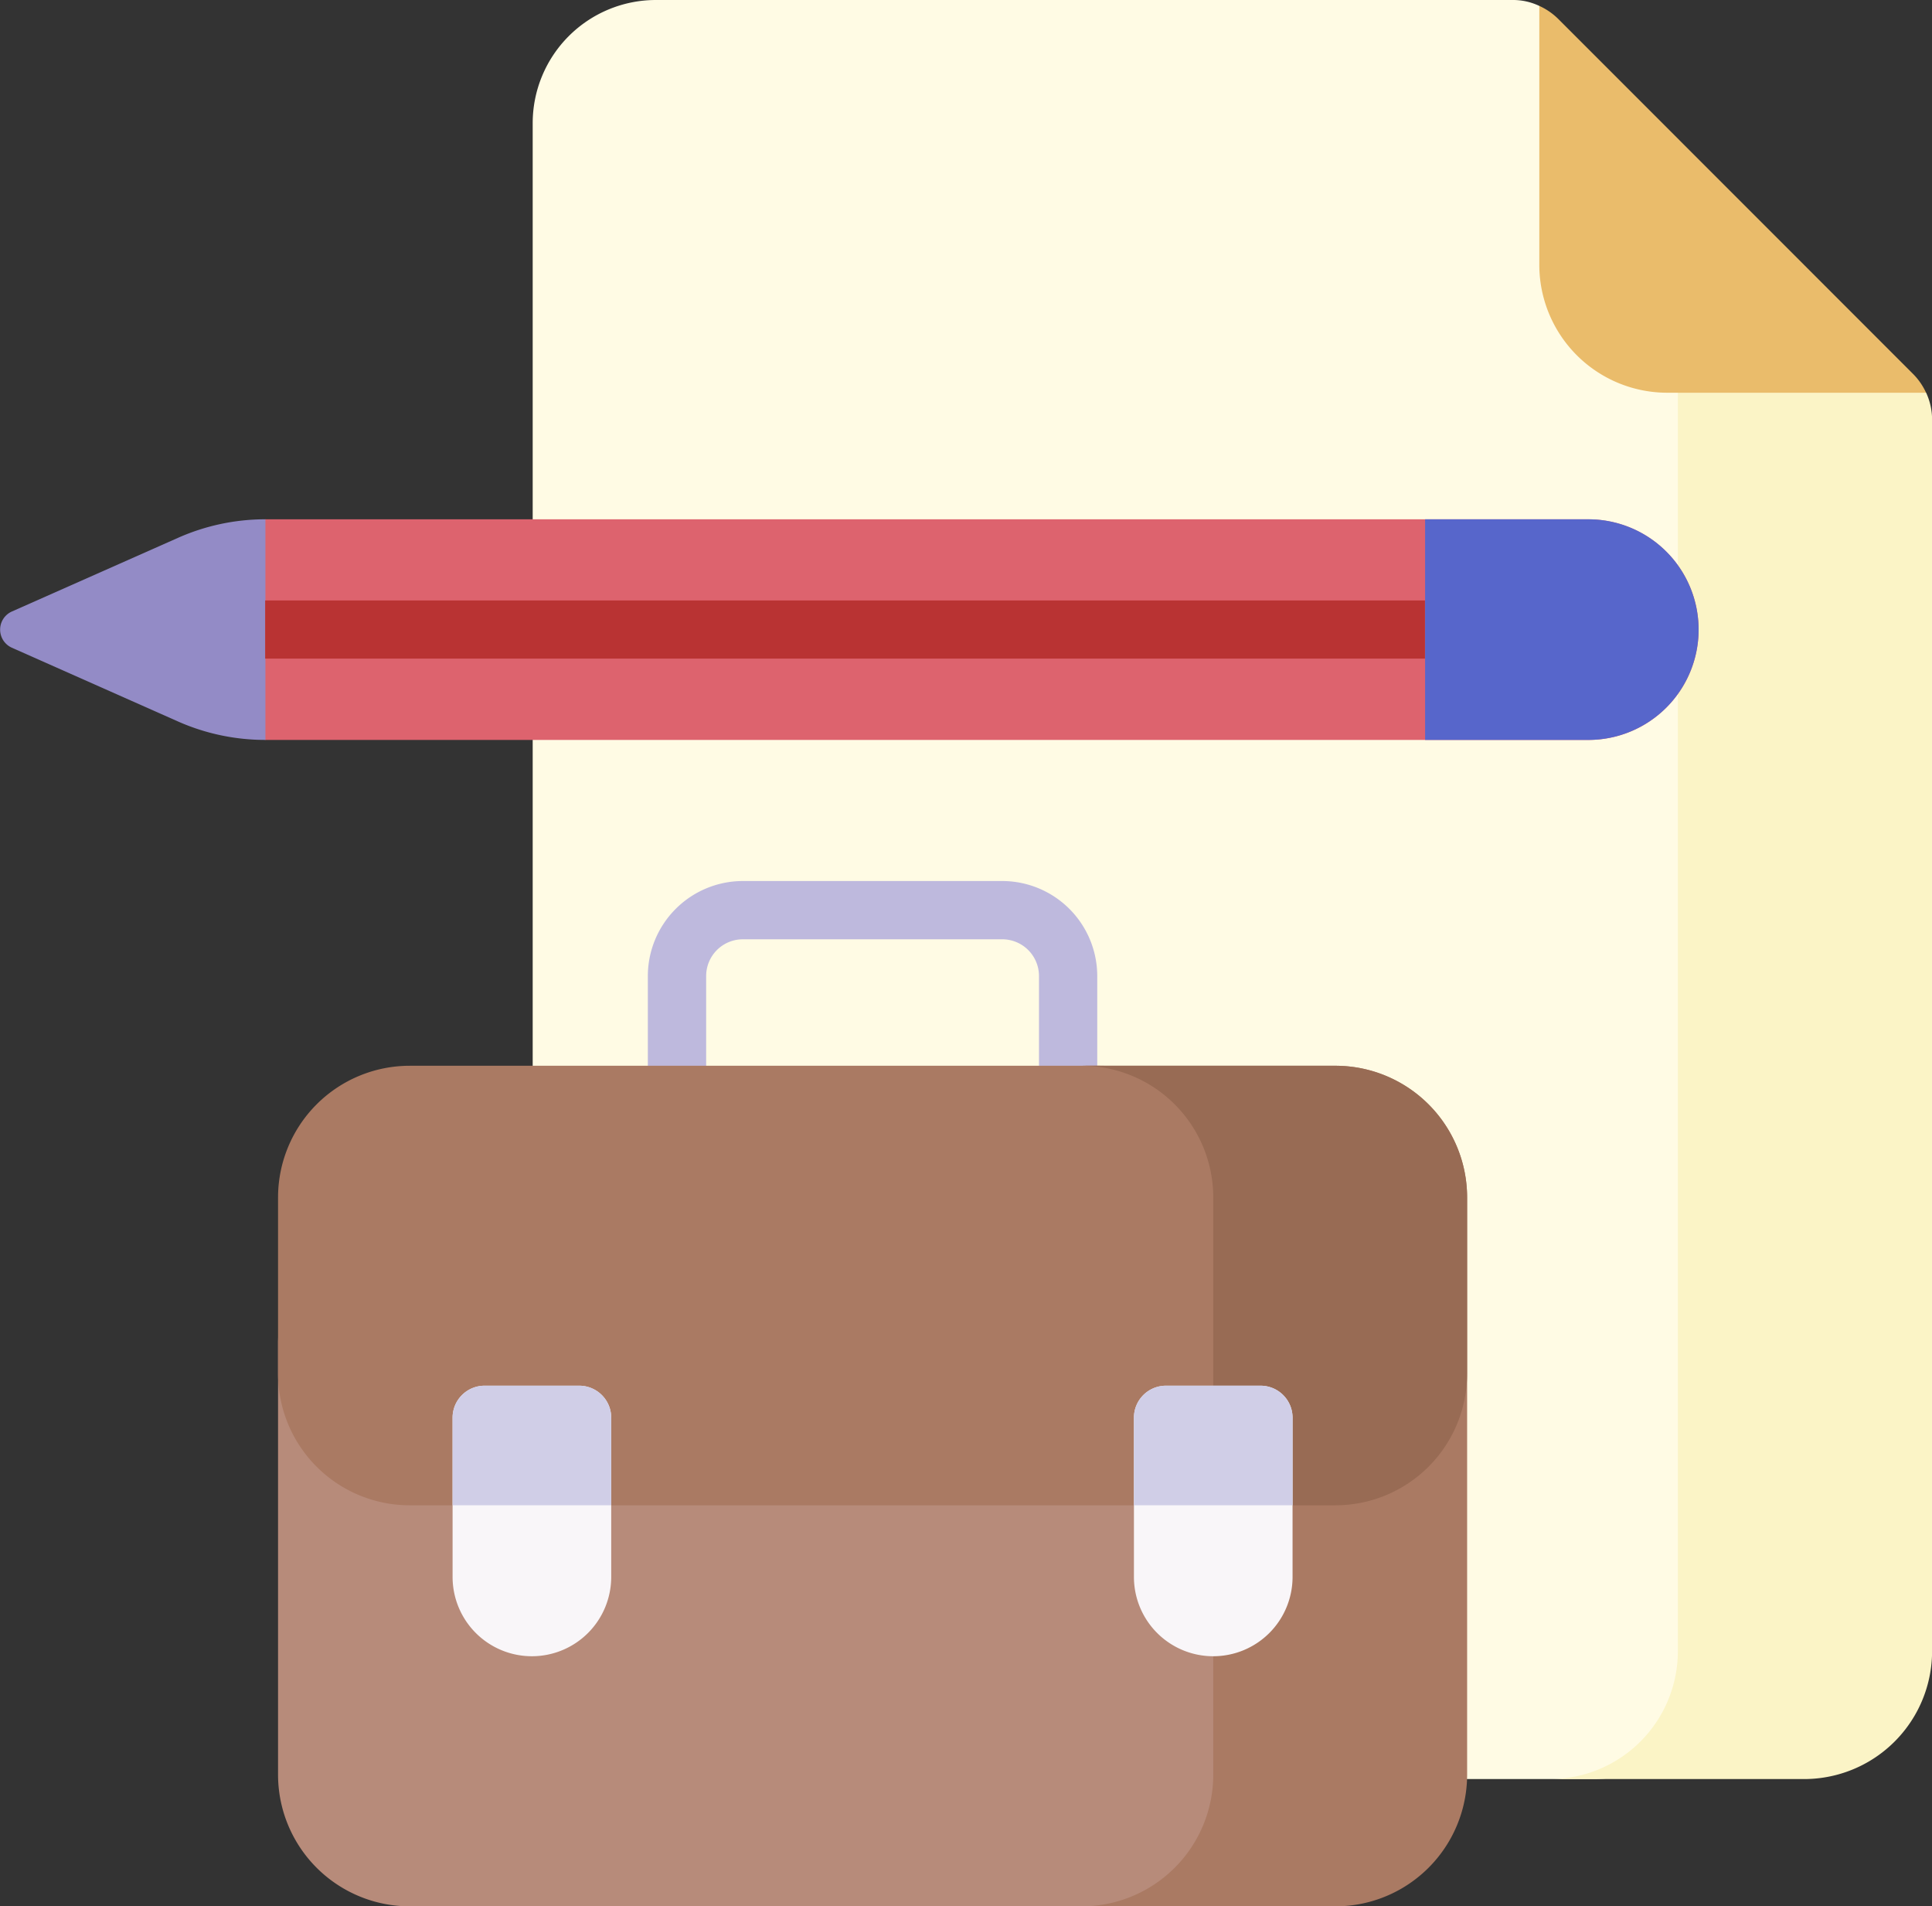 <svg xmlns="http://www.w3.org/2000/svg" width="65.099" height="64.225" viewBox="0 0 65.099 64.225"><rect x="0" y="0" width="65.099" height="64.225" fill="#333333" stroke="none"/><defs><style>.a{fill:#fffbe4;}.b{fill:#fbf4c6;}.c{fill:#eabc6b;}.d{fill:#beb9dd;}.e{fill:#b78b7a;}.f{fill:#aa7a63;}.g{fill:#986b54;}.h{fill:#f9f6f9;}.i{fill:#d0cee7;}.j{fill:#dd636e;}.k{fill:#938bc6;}.l{fill:#5766cb;}.m{fill:#b93333;}</style></defs><g transform="translate(0 -3.437)"><g transform="translate(0 3.437)"><g transform="translate(0 0)"><path class="a" d="M181.225,59.061V15.521h-.682a4.312,4.312,0,0,1-4.312-4.312V5.62l-1.147-1.983a2.056,2.056,0,0,0-.907-.2h-28.86a4.152,4.152,0,0,0-4.152,4.152V59.222a4.152,4.152,0,0,0,4.152,4.152h31.6a4.312,4.312,0,0,0,4.312-4.312Z" transform="translate(-123.216 -3.437)"/><path class="b" d="M421.895,97.974h-6.058a4.329,4.329,0,0,1-.791-.074v43.614a4.312,4.312,0,0,1-4.312,4.312H419.3a4.312,4.312,0,0,0,4.312-4.312V100.028a2.162,2.162,0,0,0-.2-.907Z" transform="translate(-358.51 -85.889)"/><path class="c" d="M420.523,17.4,408.574,5.447a2.187,2.187,0,0,0-.641-.442v8.72a4.312,4.312,0,0,0,4.312,4.312h8.72A2.188,2.188,0,0,0,420.523,17.4Z" transform="translate(-356.066 -4.806)"/><g transform="translate(9.369 29.68)"><g transform="translate(12.459)"><path class="d" d="M185.843,244.082a.982.982,0,0,1-.982-.982v-3.025a1.238,1.238,0,0,0-1.236-1.237h-8.743a1.238,1.238,0,0,0-1.236,1.237V243.1a.982.982,0,1,1-1.965,0v-3.025a3.205,3.205,0,0,1,3.2-3.2h8.743a3.205,3.205,0,0,1,3.2,3.2V243.1A.982.982,0,0,1,185.843,244.082Z" transform="translate(-171.68 -236.873)"/></g><g transform="translate(0 6.226)"><path class="e" d="M105.814,371.919V361.536H78.126a4.438,4.438,0,0,1-4.438-4.438v14.821a4.438,4.438,0,0,0,4.438,4.438h23.251A4.438,4.438,0,0,0,105.814,371.919Z" transform="translate(-73.688 -348.038)"/><path class="f" d="M295.174,285.842h-8.553a4.437,4.437,0,0,1,4.438,4.438v19.443a4.437,4.437,0,0,1-4.437,4.438h8.553a4.438,4.438,0,0,0,4.438-4.438V290.28A4.437,4.437,0,0,0,295.174,285.842Z" transform="translate(-259.547 -285.842)"/><path class="f" d="M105.814,290.28a4.438,4.438,0,0,0-4.438-4.438H78.126a4.438,4.438,0,0,0-4.438,4.438v5.932a4.438,4.438,0,0,0,4.438,4.438h27.688Z" transform="translate(-73.688 -285.842)"/><path class="g" d="M295.174,285.842h-8.553a4.437,4.437,0,0,1,4.438,4.438v10.37h4.115a4.438,4.438,0,0,0,4.438-4.437V290.28A4.437,4.437,0,0,0,295.174,285.842Z" transform="translate(-259.547 -285.842)"/><g transform="translate(5.881 10.778)"><path class="h" d="M122.611,379.73a2.672,2.672,0,0,1-2.672-2.672v-5.364a1.078,1.078,0,0,1,1.078-1.078h3.189a1.078,1.078,0,0,1,1.078,1.078v5.364A2.672,2.672,0,0,1,122.611,379.73Z" transform="translate(-119.939 -370.615)"/><path class="i" d="M124.206,370.614h-3.189a1.078,1.078,0,0,0-1.078,1.078v2.951h5.345v-2.951A1.078,1.078,0,0,0,124.206,370.614Z" transform="translate(-119.939 -370.614)"/><path class="h" d="M303.177,379.73a2.672,2.672,0,0,1-2.672-2.672v-5.364a1.078,1.078,0,0,1,1.078-1.078h3.189a1.078,1.078,0,0,1,1.078,1.078v5.364A2.672,2.672,0,0,1,303.177,379.73Z" transform="translate(-277.547 -370.615)"/><path class="i" d="M304.772,370.614h-3.189a1.078,1.078,0,0,0-1.078,1.078v2.951h5.345v-2.951A1.078,1.078,0,0,0,304.772,370.614Z" transform="translate(-277.547 -370.614)"/></g></g></g><g transform="translate(0 17.495)"><path class="j" d="M109.233,141.037H64.65l-.819.569V147.6l.819.871h44.583a3.716,3.716,0,0,0,0-7.433Z" transform="translate(-55.715 -141.037)"/><g transform="translate(0 0)"><path class="k" d="M5.992,147.846.4,145.364a.668.668,0,0,1,0-1.22l5.6-2.483a7.254,7.254,0,0,1,2.943-.624v7.433A7.255,7.255,0,0,1,5.992,147.846Z" transform="translate(0 -141.037)"/></g><path class="l" d="M386.847,144.753a3.716,3.716,0,0,0-3.716-3.716h-5.5v7.433h5.5A3.716,3.716,0,0,0,386.847,144.753Z" transform="translate(-329.612 -141.037)"/><path class="m" d="M109.349,162.54H70.27V164.5h39.079Z" transform="translate(-61.335 -159.806)"/></g></g></g></g></svg>